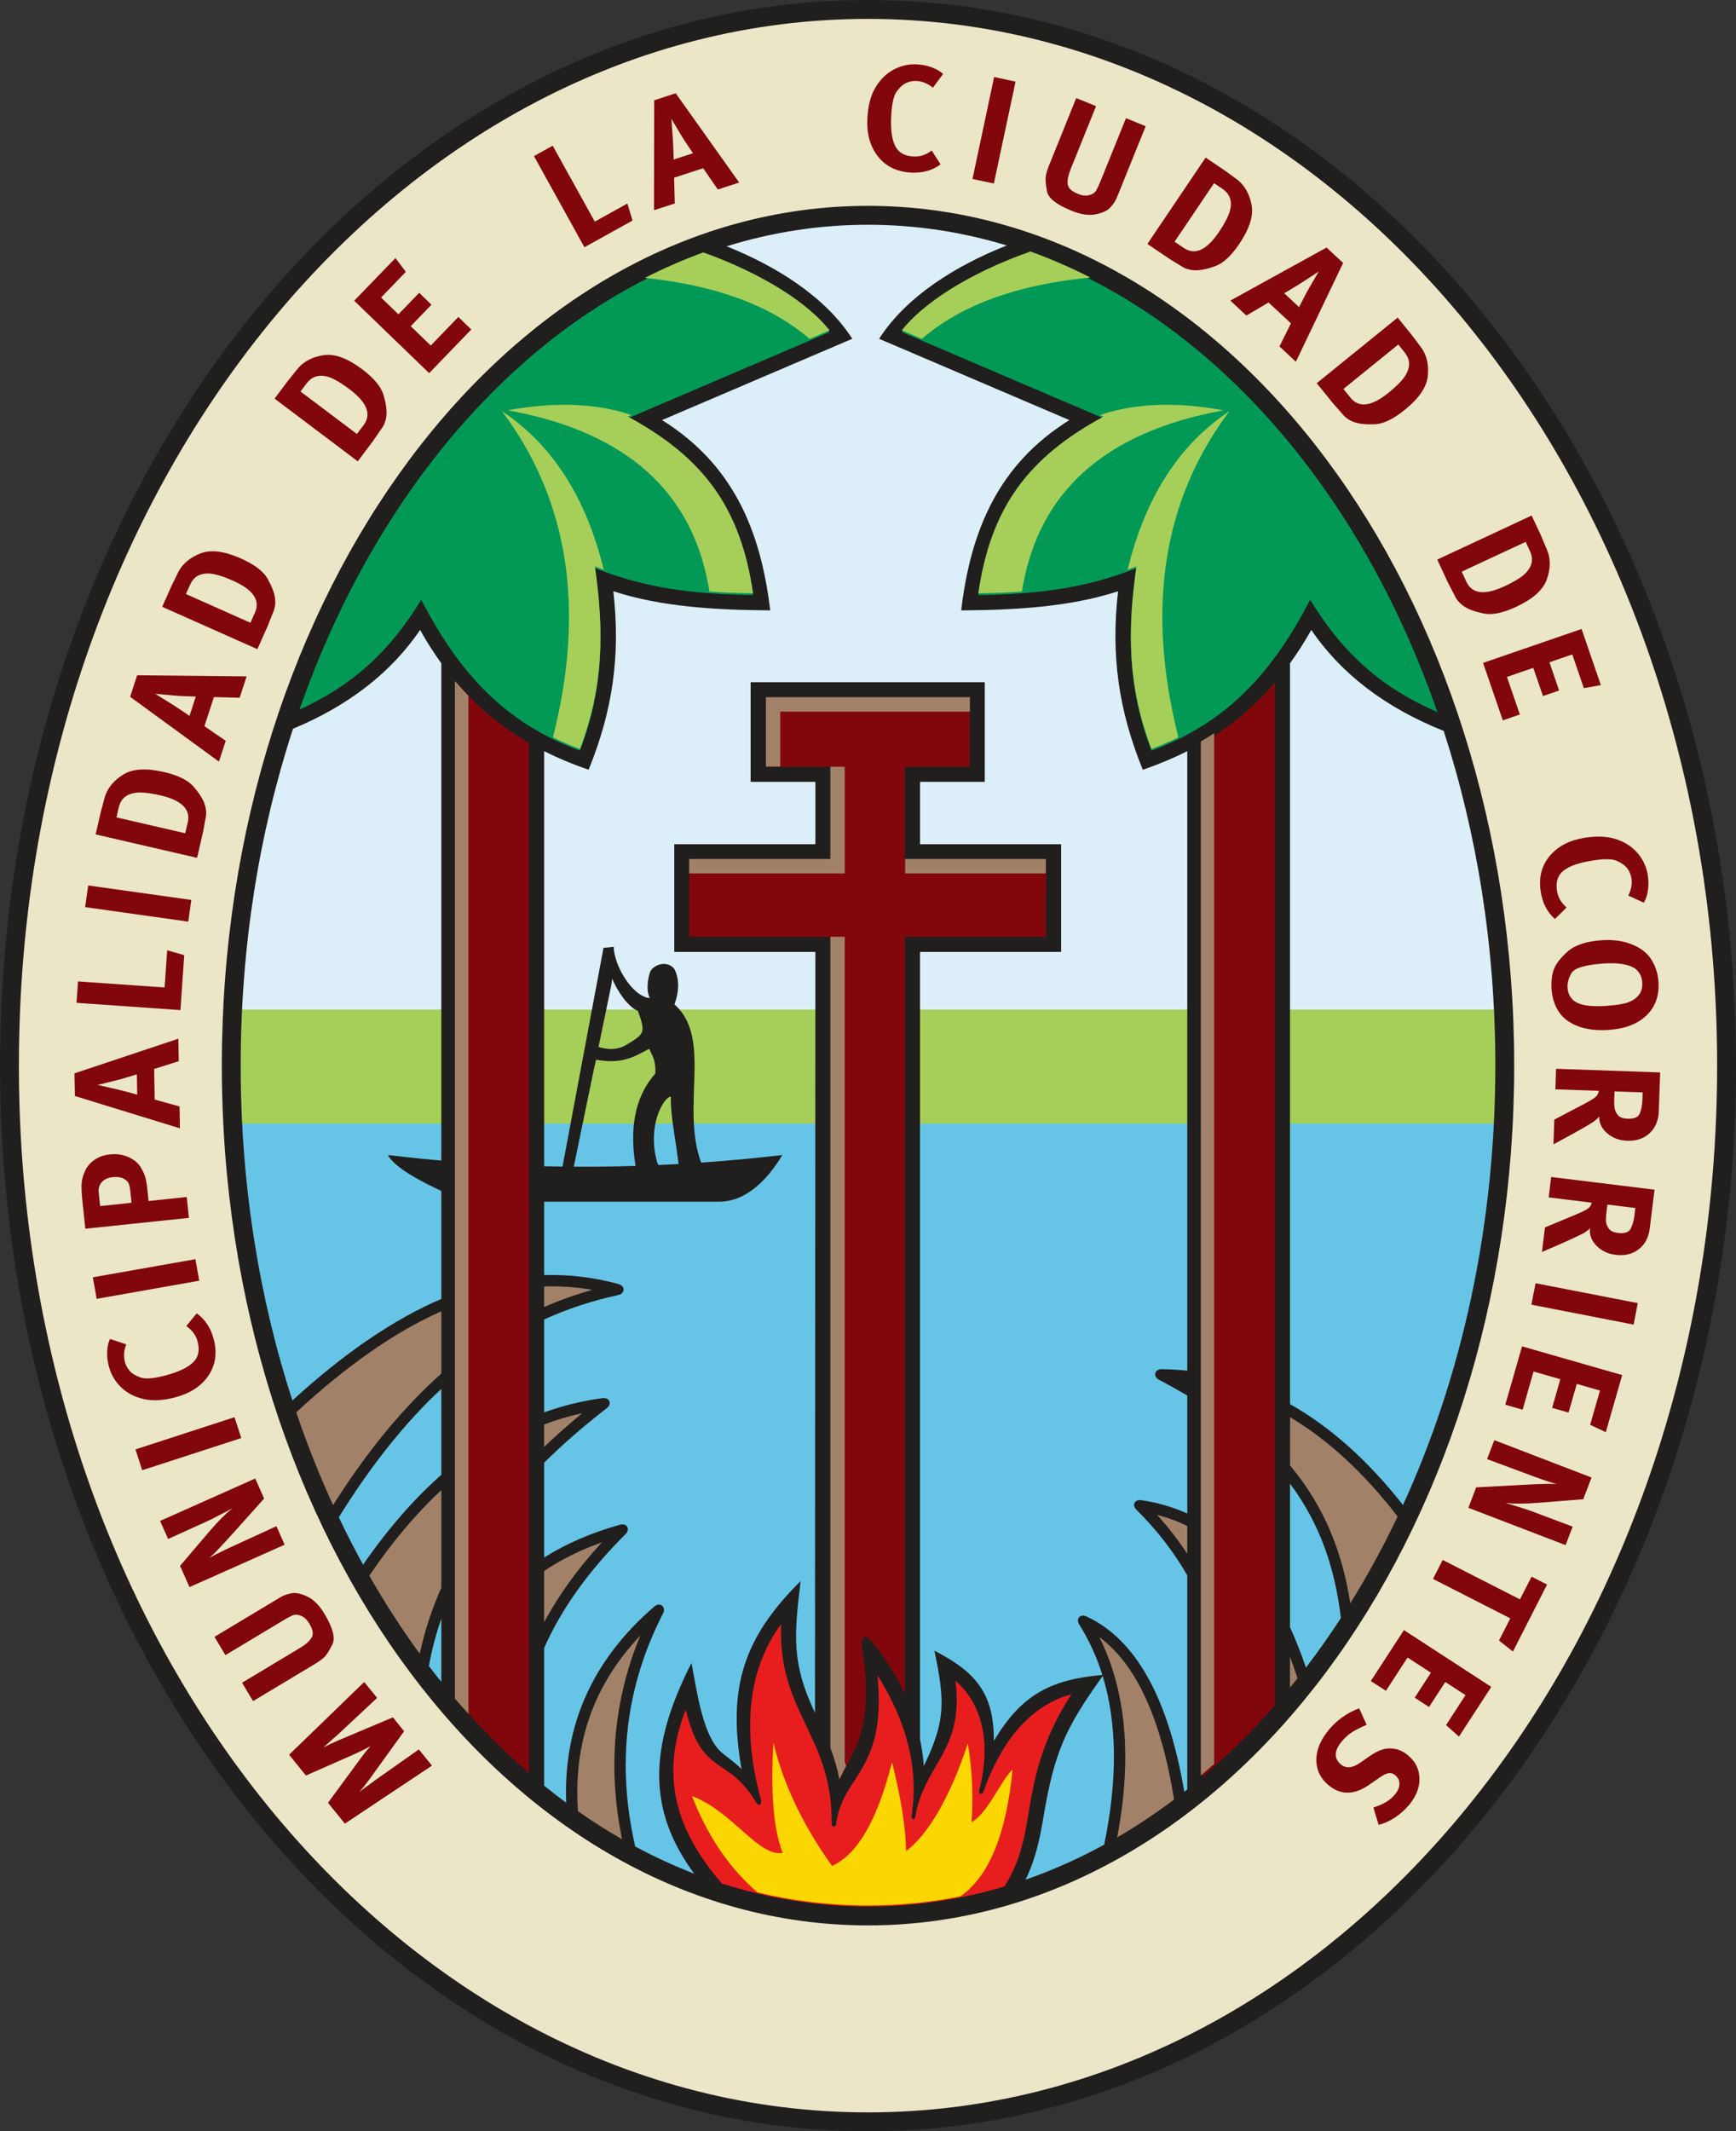 <?xml version="1.0" encoding="UTF-8" standalone="no"?>
<svg
   width="130.363pt"
   height="159.949pt"
   viewBox="0 0 130.363 159.949"
   version="1.1"
   id="svg6568"
   sodipodi:docname="Escudo de la Ciudad de Corrientes.svg"
   inkscape:version="1.1 (c68e22c387, 2021-05-23)"
   xmlns:inkscape="http://www.inkscape.org/namespaces/inkscape"
   xmlns:sodipodi="http://sodipodi.sourceforge.net/DTD/sodipodi-0.dtd"
   xmlns="http://www.w3.org/2000/svg"
   xmlns:svg="http://www.w3.org/2000/svg">
  <rect x="0" y="0" width="130.363" height="159.949" fill="#333333" stroke="none"/>
  <sodipodi:namedview
     id="namedview6570"
     pagecolor="#ffffff"
     bordercolor="#666666"
     borderopacity="1.0"
     inkscape:pageshadow="2"
     inkscape:pageopacity="0.0"
     inkscape:pagecheckerboard="0"
     inkscape:document-units="pt"
     showgrid="false"
     inkscape:zoom="0.98279895"
     inkscape:cx="192.81665"
     inkscape:cy="112.43398"
     inkscape:window-width="1366"
     inkscape:window-height="705"
     inkscape:window-x="-8"
     inkscape:window-y="-8"
     inkscape:window-maximized="1"
     inkscape:current-layer="surface1" />
  <defs
     id="defs6387">
    <clipPath
       id="clip1">
      <path
         d="m 167,171 h 361 v 85.309 H 167 Z m 0,0"
         id="path6381" />
    </clipPath>
    <clipPath
       id="clip2">
      <path
         d="m 578,96 h 33.922 v 44 H 578 Z m 0,0"
         id="path6384" />
    </clipPath>
  </defs>
  <g
     id="surface1"
     transform="translate(0,0.004)">
    <path
       style="fill:#dceef8;fill-opacity:1;fill-rule:nonzero;stroke:none"
       d="M 17.574,76.523 C 18.918,42.922 39.75,16.297 65.18,16.297 c 25.434,0 46.266,26.625 47.609,60.227"
       id="path6393" />
    <path
       style="fill:#66c5e6;fill-opacity:1;fill-rule:nonzero;stroke:none"
       d="M 112.777,83.617 C 111.363,117.121 90.562,143.645 65.18,143.645 39.801,143.645 19,117.121 17.582,83.617"
       id="path6395" />
    <path
       style="fill:#a6cf59;fill-opacity:1;fill-rule:nonzero;stroke:none"
       d="m 112.855,79.969 c 0,1.465 -0.035,2.918 -0.109,4.355 H 17.617 c -0.074,-1.438 -0.109,-2.891 -0.109,-4.355 0,-1.41 0.035,-2.812 0.102,-4.203 h 95.145 c 0.066,1.391 0.102,2.793 0.102,4.203"
       id="path6397" />
    <path
       style="fill:#211e1e;fill-opacity:1;fill-rule:nonzero;stroke:none"
       d="m 29.125,86.68 c 4.336,0.523 8.707,0.812 13.117,0.867 l 3.078,-16.414 0.77,-0.078 c -0.012,1.277 1.332,3.711 2.703,3.848 -0.363,-0.789 -0.023,-1.871 0.07,-2.059 0.406,-0.578 1.359,-0.719 1.785,-0.109 0.367,0.715 0.367,1.641 0,2.641 2.875,2.531 0.457,7.691 2.004,11.871 2.027,-0.141 4.059,-0.328 6.098,-0.566 -1.027,1.703 -2.625,3.5 -4.75,3.5 H 35 c -3.406,-1.402 -5.363,-2.566 -5.875,-3.5 m 13.961,0.875 c 1.543,0.008 3.086,-0.012 4.637,-0.062 -0.434,-2.738 -0.113,-5.125 1.484,-6.922 0.066,-1.027 -0.242,-1.348 -0.453,-1.867 -1.164,0.617 -2.035,1.168 -3.98,0.824 -0.086,0.109 -0.047,0.363 -0.117,0.426 z m 6.348,-0.125 1.523,-0.078 c -0.289,-2.312 -0.586,-3.441 -0.586,-5.066 -0.59,0.105 -1.781,2.262 -1.027,4.914 -0.027,0.09 0.129,0.164 0.09,0.23 m -3.457,-13.98 -0.094,0.59 -0.938,4.531 c 0.797,0.238 1.469,0.195 2.02,-0.125 1.488,-0.871 1.516,-0.957 0.938,-2.582 -0.77,-0.309 -1.586,-1.559 -1.926,-2.414"
       id="path6399" />
    <path
       style="fill:#ebe6c7;fill-opacity:1;fill-rule:nonzero;stroke:none"
       d="m 129.512,79.969 c 0,43.73 -28.828,79.125 -64.332,79.125 -35.5,0 -64.328,-35.395 -64.328,-79.125 0,-43.727 28.828,-79.121 64.328,-79.121 35.504,0 64.332,35.395 64.332,79.121 m -112.289,0 c 0,35.285 21.438,63.961 47.957,63.961 26.523,0 47.961,-28.676 47.961,-63.961 0,-35.281 -21.438,-63.957 -47.961,-63.957 -26.52,0 -47.957,28.676 -47.957,63.957"
       id="path6401" />
    <path
       style="fill:#211e1e;fill-opacity:1;fill-rule:nonzero;stroke:none"
       d="m 65.18,1.414 c -35.086,0 -63.762,35.027 -63.762,78.555 0,43.531 28.676,78.559 63.762,78.559 35.09,0 63.766,-35.027 63.766,-78.559 0,-43.527 -28.676,-78.555 -63.766,-78.555 m 0,-1.418 c 36.133,0 65.184,35.949 65.184,79.973 0,44.027 -29.051,79.977 -65.184,79.977 C 29.051,159.945 0,123.996 0,79.969 0,35.945 29.051,-0.004 65.18,-0.004"
       id="path6403" />
    <path
       style="fill:#211e1e;fill-opacity:1;fill-rule:nonzero;stroke:none"
       d="m 65.18,15.445 c 26.977,0 48.527,29.09 48.527,64.523 0,35.434 -21.551,64.527 -48.527,64.527 -26.973,0 -48.523,-29.094 -48.523,-64.527 0,-35.434 21.551,-64.523 48.523,-64.523 M 52.133,140.617 c -3.52,-4.777 -3.43,-9.488 -0.207,-15.816 0.379,1.93 0.809,5.398 2.215,6.676 0.383,0.344 0.801,0.602 1.297,1.051 l 0.246,0.238 c -1.066,-6.105 0.145,-9.852 4.438,-14.113 -0.484,4.066 -0.703,6.148 1.078,9.887 l 0.031,-57.105 H 50.633 v -8.078 h 10.598 v -4.684 h -4.863 v -7.477 h 17.582 v 7.477 h -4.863 v 4.684 h 10.598 v 8.078 H 69.086 v 59.078 c 0.141,0.664 0.234,1.336 0.289,2.016 1.633,-3.375 1.594,-4.828 0.793,-8.652 3.027,1.566 4.48,3.129 4.465,6.773 2.07,-3.484 4.289,-4.613 8.148,-4.949 -0.426,-1.359 -1.004,-2.621 -1.734,-3.781 -0.277,-0.445 0.066,-0.832 0.539,-0.613 3.754,1.742 6.16,6.199 7.348,13.16 l 0.223,-0.176 v -16.07 c -1.059,-1.82 -2.328,-3.457 -3.812,-4.91 -0.367,-0.359 -0.148,-0.797 0.359,-0.727 1.223,0.176 2.375,0.512 3.453,1 v -8.852 c -0.668,-0.398 -1.375,-0.793 -2.117,-1.18 -0.484,-0.254 -0.344,-0.809 0.203,-0.801 0.645,0.008 1.281,0.047 1.914,0.113 V 56.367 C 88.113,56.895 87,57.359 85.816,57.766 c -1.82,-4.469 -2.406,-8.598 -1.855,-13.398 -3.684,1.215 -7.969,1.41 -11.781,1.438 0.711,-6.02 2.805,-10.969 8.125,-14.281 L 66.016,25.422 c 2.051,-3.199 5.805,-5.512 9.586,-7.004 -3.355,-1.02 -6.844,-1.555 -10.422,-1.555 -3.645,0 -7.199,0.559 -10.617,1.617 3.73,1.492 7.414,3.785 9.438,6.941 l -14.289,6.102 c 5.32,3.312 7.414,8.262 8.125,14.281 -3.812,-0.027 -8.098,-0.223 -11.781,-1.438 0.547,4.801 -0.035,8.93 -1.855,13.398 -1.188,-0.406 -2.297,-0.871 -3.34,-1.398 v 39.324 c 1.848,-0.055 3.707,0.16 5.582,0.672 0.523,0.145 0.508,0.711 -0.023,0.828 -1.918,0.414 -3.77,1.016 -5.559,1.828 v 6.977 c 1.418,-0.512 2.879,-0.871 4.383,-1.07 0.531,-0.07 0.738,0.43 0.316,0.758 -1.73,1.336 -3.297,2.699 -4.699,4.09 v 7.113 c 1.648,-1.039 3.547,-1.859 5.695,-2.461 0.52,-0.148 0.797,0.332 0.414,0.711 -2.777,2.762 -4.812,5.609 -6.109,8.543 v 10.332 c 0.547,0.441 1.098,0.867 1.656,1.277 -0.223,-5.812 1.984,-10.73 6.617,-14.723 0.422,-0.367 0.91,0.019 0.656,0.52 -2.809,5.461 -3.508,11.285 -2.09,17.488 1.445,0.777 2.922,1.457 4.434,2.043 M 21.957,105.102 c 3.766,-3.441 7.473,-6.035 11.184,-7.621 V 49.773 c -0.562,-0.777 -1.094,-1.609 -1.594,-2.5 -2.191,3.215 -5.383,5.684 -9.543,7.414 -2.527,7.727 -3.93,16.273 -3.93,25.281 0,8.953 1.387,17.445 3.883,25.133 m 60.961,33.336 c 1.016,-4.906 0.969,-9.121 -0.113,-12.66 -2.844,3.953 -3.645,5.812 -4.441,10.551 -0.27,1.582 -0.555,3.109 -1.355,4.738 2.027,-0.703 4,-1.586 5.91,-2.629 M 27.266,117.426 c 1.844,-2.668 3.801,-4.918 5.875,-6.75 v -6.445 c -2.68,2.492 -5.234,5.664 -7.699,9.637 0.578,1.215 1.188,2.402 1.824,3.559 m 5.875,8.797 v -4.758 c -0.406,1.172 -0.719,2.359 -0.934,3.562 0.309,0.402 0.617,0.801 0.934,1.195 m 64.926,-1.074 c 0.91,-1.191 1.785,-2.43 2.625,-3.719 -0.445,-3.719 -1.547,-7.051 -3.82,-10.086 v 10.773 c 0.43,0.945 0.828,1.953 1.195,3.031 m 7.289,-12.203 c 4.391,-9.578 6.934,-20.855 6.934,-32.977 0,-8.945 -1.383,-17.434 -3.879,-25.117 -4.352,-1.738 -7.68,-4.258 -9.941,-7.578 -0.504,0.891 -1.035,1.723 -1.598,2.5 V 105.375 c 3.023,1.703 5.852,4.23 8.484,7.57"
       id="path6405" />
    <path
       style="fill:#a18268;fill-opacity:1;fill-rule:nonzero;stroke:none"
       d="m 88.168,135.051 c -0.992,-6.176 -2.891,-10.188 -5.613,-12.188 2.031,4.062 2.461,9.082 1.34,15.027 1.465,-0.852 2.891,-1.801 4.273,-2.84"
       id="path6407" />
    <path
       style="fill:#a18268;fill-opacity:1;fill-rule:nonzero;stroke:none"
       d="m 89.156,116.602 v -2.078 c -0.723,-0.359 -1.48,-0.637 -2.27,-0.84 0.832,0.914 1.586,1.887 2.27,2.918"
       id="path6409" />
    <path
       style="fill:#029957;fill-opacity:1;fill-rule:nonzero;stroke:none"
       d="M 107.938,53.438 C 102.105,36.613 90.91,23.863 77.371,19.004 c -4.793,1.695 -8.137,3.973 -9.648,5.914 l 15.148,6.473 c -5.648,3.047 -8.477,6.805 -9.406,13.27 4.32,-0.074 7.875,-0.457 11.875,-2.023 -0.703,4.871 -0.645,9.051 1.125,13.699 5.789,-2.152 9.133,-5.961 11.922,-11.328 2.512,4.141 5.484,6.664 9.551,8.43"
       id="path6411" />
    <path
       style="fill:#a18268;fill-opacity:1;fill-rule:nonzero;stroke:none"
       d="m 101.398,120.324 c 1.285,-2.062 2.473,-4.238 3.555,-6.516 -2.531,-3.277 -5.223,-5.758 -8.078,-7.453 v 3.621 c 2.594,3.109 3.934,6.531 4.523,10.348"
       id="path6413" />
    <path
       style="fill:#a18268;fill-opacity:1;fill-rule:nonzero;stroke:none"
       d="m 96.871,126.648 0.566,-0.695 c -0.18,-0.555 -0.371,-1.094 -0.566,-1.613"
       id="path6415" />
    <path
       style="fill:#82070c;fill-opacity:1;fill-rule:nonzero;stroke:none"
       d="m 90.289,133.359 c 1.914,-1.617 3.734,-3.414 5.449,-5.371 V 51.219 c -1.566,1.836 -3.363,3.328 -5.449,4.535"
       id="path6417" />
    <path
       style="fill:#a18268;fill-opacity:1;fill-rule:nonzero;stroke:none"
       d="m 43.402,135.926 c 1.078,0.758 2.184,1.461 3.309,2.102 -1.09,-5.355 -0.633,-10.457 1.375,-15.289 -3.488,3.676 -5.047,8.066 -4.684,13.188"
       id="path6419" />
    <path
       style="fill:#a18268;fill-opacity:1;fill-rule:nonzero;stroke:none"
       d="m 31.52,124.109 c 0.363,-1.688 0.902,-3.34 1.621,-4.957 v -7.328 c -1.895,1.762 -3.699,3.906 -5.41,6.426 1.176,2.059 2.441,4.012 3.789,5.859"
       id="path6421" />
    <path
       style="fill:#82070c;fill-opacity:1;fill-rule:nonzero;stroke:none"
       d="M 39.727,133.062 V 55.754 C 37.641,54.547 35.844,53.055 34.277,51.219 v 76.367 c 1.711,1.996 3.535,3.828 5.449,5.477"
       id="path6423" />
    <path
       style="fill:#029957;fill-opacity:1;fill-rule:nonzero;stroke:none"
       d="m 22.488,53.254 c 3.855,-1.758 6.715,-4.246 9.141,-8.246 2.789,5.363 6.133,9.176 11.918,11.328 1.773,-4.648 1.832,-8.828 1.125,-13.699 4,1.566 7.559,1.949 11.879,2.02 C 55.621,38.195 52.793,34.438 47.145,31.391 L 62.293,24.918 C 60.797,23 57.52,20.754 52.816,19.066 39.406,23.953 28.312,36.59 22.488,53.254"
       id="path6425" />
    <path
       style="fill:#a18268;fill-opacity:1;fill-rule:nonzero;stroke:none"
       d="m 25.012,112.953 c 2.586,-4.09 5.281,-7.34 8.129,-9.871 v -4.676 c -3.574,1.586 -7.184,4.152 -10.895,7.582 0.816,2.406 1.742,4.73 2.766,6.965"
       id="path6427" />
    <path
       style="fill:#a18268;fill-opacity:1;fill-rule:nonzero;stroke:none"
       d="m 40.859,108.59 c 0.895,-0.859 1.852,-1.703 2.867,-2.535 -0.973,0.211 -1.93,0.492 -2.867,0.848"
       id="path6429" />
    <path
       style="fill:#a18268;fill-opacity:1;fill-rule:nonzero;stroke:none"
       d="m 40.859,98.086 c 1.176,-0.512 2.383,-0.941 3.617,-1.289 -1.207,-0.207 -2.414,-0.293 -3.617,-0.254"
       id="path6431" />
    <path
       style="fill:#a18268;fill-opacity:1;fill-rule:nonzero;stroke:none"
       d="M 40.859,117.898 V 121.75 c 1.098,-2.055 2.547,-4.055 4.344,-6.004 -1.621,0.574 -3.066,1.293 -4.344,2.152"
       id="path6433" />
    <path
       style="fill:#82070c;fill-opacity:1;fill-rule:nonzero;stroke:none"
       d="M 62.363,64.488 H 51.766 v 5.812 h 10.598 v 60.879 c 0.293,0.766 0.531,1.551 0.68,2.375 0.359,-0.773 0.77,-1.426 1.109,-2.184 0.617,-1.387 1.285,-3.387 0.57,-7.84 -0.074,-0.805 0.367,-0.859 0.762,-0.32 1.02,1.27 1.844,2.574 2.469,3.922 V 70.301 h 10.598 v -5.812 H 67.953 v -6.949 h 4.863 V 52.328 H 57.5 v 5.211 h 4.863"
       id="path6435" />
    <path
       style="fill:#e81e1e;fill-opacity:1;fill-rule:nonzero;stroke:none"
       d="m 75.43,141.574 c 2.023,-3.215 1.461,-5.844 2.824,-9.922 0.457,-1.363 1.133,-2.844 2.203,-4.504 -2.723,0.738 -5.098,3.02 -6.621,7.352 -0.094,0.234 -0.391,0.109 -0.305,-0.117 1.027,-4.023 -0.027,-6.738 -1.785,-8.254 0.676,5.34 -2.379,6.234 -3.027,10.281 -0.07,0.27 -0.305,0.066 -0.266,-0.133 0.59,-3.727 -0.5,-7.293 -2.562,-10.555 0.285,3.082 -0.098,4.754 -0.703,6.109 -0.867,1.945 -2.125,2.816 -2.406,5.109 -0.094,0.23 -0.355,0.172 -0.332,-0.133 0.066,-6.57 -4.07,-8.297 -3.789,-14.926 -2.344,3.172 -3.043,7.535 -1.527,13.156 0.094,0.281 -0.094,0.68 -0.375,0.188 -2.164,-3.559 -4.035,-1.855 -5.262,-6.914 -1.754,4.43 -1.141,8.629 2.711,13.039 3.527,1.129 7.203,1.727 10.973,1.727 3.516,0 6.945,-0.52 10.25,-1.504"
       id="path6437" />
    <path
       style="fill:#a6cf59;fill-opacity:1;fill-rule:nonzero;stroke:none"
       d="m 81.879,20.824 c -5.488,0.527 -9.707,2.062 -12.656,4.605 l -1.5,-0.645 c 1.512,-1.938 4.852,-4.215 9.652,-5.914 1.531,0.555 3.035,1.203 4.504,1.953"
       id="path6439" />
    <path
       style="fill:#a6cf59;fill-opacity:1;fill-rule:nonzero;stroke:none"
       d="m 82.602,31.145 c 2.625,-0.891 5.719,-1.008 9.281,-0.355 -8.926,1.617 -13.973,6.152 -15.141,13.602 -1.055,0.078 -2.141,0.117 -3.277,0.137 0.93,-6.461 3.758,-10.219 9.406,-13.27"
       id="path6441" />
    <path
       style="fill:#a6cf59;fill-opacity:1;fill-rule:nonzero;stroke:none"
       d="M 84.676,42.754 C 86,37.324 88.547,33.359 92.32,30.855 c -5.004,6.66 -6.277,14.82 -3.828,24.48 -0.641,0.316 -1.316,0.605 -2.023,0.867 -1.773,-4.648 -1.832,-8.824 -1.129,-13.699"
       id="path6443" />
    <path
       style="fill:#a6cf59;fill-opacity:1;fill-rule:nonzero;stroke:none"
       d="m 60.789,25.43 c -2.891,-2.5 -7.012,-4.023 -12.363,-4.578 1.434,-0.73 2.898,-1.371 4.391,-1.914 4.703,1.688 7.98,3.934 9.477,5.848"
       id="path6445" />
    <path
       style="fill:#a6cf59;fill-opacity:1;fill-rule:nonzero;stroke:none"
       d="M 53.273,44.391 C 52.102,36.941 47.055,32.406 38.133,30.789 c 3.562,-0.652 6.652,-0.535 9.281,0.355 l -0.27,0.113 c 5.648,3.051 8.477,6.809 9.406,13.27 -1.141,-0.02 -2.223,-0.059 -3.277,-0.137"
       id="path6447" />
    <path
       style="fill:#a6cf59;fill-opacity:1;fill-rule:nonzero;stroke:none"
       d="m 41.523,55.336 c 2.449,-9.66 1.176,-17.82 -3.828,-24.48 3.773,2.504 6.32,6.469 7.641,11.898 l -0.66,-0.25 c 0.699,4.875 0.645,9.055 -1.129,13.703 -0.707,-0.266 -1.383,-0.555 -2.023,-0.871"
       id="path6449" />
    <path
       style="fill:#fad700;fill-opacity:1;fill-rule:nonzero;stroke:none"
       d="m 56.875,142.016 c -2.117,-1.832 -3.754,-4.242 -4.91,-7.23 3.102,1.191 4.965,4.57 6.809,4.27 -0.684,-1.758 -0.918,-4.52 -0.695,-8.281 0.734,3.098 2.203,6.188 4.406,9.258 1.91,-0.863 3.41,-3.461 4.5,-7.789 0.688,2.746 1.035,4.969 1.051,6.672 1.59,-1.156 3.277,-3.938 4.641,-8.07 0.32,1.863 0.414,3.832 0.281,5.902 1.258,-0.699 2.242,-3.219 3.078,-3.941 -0.469,4.844 -1.77,8.012 -3.91,9.508 -2.27,0.453 -4.586,0.684 -6.941,0.684 -2.832,0 -5.609,-0.336 -8.309,-0.98"
       id="path6451" />
    <path
       style="fill:#a18268;fill-opacity:1;fill-rule:nonzero;stroke:none"
       d="m 91.176,55.023 v 77.355 c -0.332,0.293 -0.664,0.582 -1,0.867 V 55.641 c 0.34,-0.199 0.672,-0.402 1,-0.617"
       id="path6453" />
    <path
       style="fill:#a18268;fill-opacity:1;fill-rule:nonzero;stroke:none"
       d="m 34.16,51.105 c 0.328,0.383 0.668,0.75 1.016,1.105 v 76.406 c -0.34,-0.375 -0.68,-0.758 -1.016,-1.145"
       id="path6455" />
    <path
       style="fill:#a18268;fill-opacity:1;fill-rule:nonzero;stroke:none"
       d="m 62.352,64.465 v -6.926 h 1.082 v 8.008 H 51.754 V 64.465 Z M 58.594,57.531 h -1.078 v -5.211 h 15.316 v 1.082 H 58.594 Z m 9.379,6.934 h 10.562 v 1.082 h -10.562 z m -4.43,68.062 c -0.176,0.324 -0.348,0.652 -0.512,1.004 -0.152,-0.828 -0.387,-1.609 -0.68,-2.375 V 70.301 h 1.082 v 61.937"
       id="path6457" />
    <path
       style="fill:#82070c;fill-opacity:1;fill-rule:evenodd;stroke:none"
       d="m 24.629,135.293 2.402,-3.262 c 0.18,-0.242 0.305,-0.41 0.379,-0.504 0.074,-0.094 0.211,-0.254 0.41,-0.484 -0.344,0.191 -0.734,0.387 -1.164,0.582 l -3.684,1.621 -1.262,-1.559 5.641,-5.461 0.969,1.195 -3.059,2.855 c -0.168,0.137 -0.371,0.312 -0.602,0.527 -0.234,0.211 -0.359,0.324 -0.379,0.34 0.363,-0.188 0.734,-0.363 1.121,-0.531 l 4.102,-1.73 0.844,1.043 -2.492,3.449 c -0.168,0.234 -0.344,0.469 -0.531,0.699 -0.188,0.234 -0.301,0.375 -0.344,0.418 0.164,-0.133 0.379,-0.297 0.645,-0.488 0.27,-0.191 0.43,-0.312 0.48,-0.355 l 3.348,-2.359 0.984,1.215 -6.539,4.355"
       id="path6459" />
    <path
       style="fill:#82070c;fill-opacity:1;fill-rule:evenodd;stroke:none"
       d="m 18.176,126.285 4.41,-2.648 c 0.383,-0.234 0.656,-0.477 0.812,-0.734 0.156,-0.254 0.102,-0.609 -0.172,-1.059 -0.176,-0.297 -0.387,-0.492 -0.629,-0.586 -0.238,-0.098 -0.453,-0.105 -0.641,-0.023 -0.188,0.082 -0.434,0.215 -0.734,0.398 l -4.293,2.578 -0.824,-1.371 4.516,-2.711 c 0.18,-0.109 0.352,-0.211 0.52,-0.309 0.164,-0.094 0.406,-0.176 0.719,-0.246 0.312,-0.07 0.711,0.008 1.191,0.23 0.484,0.219 0.922,0.66 1.316,1.312 0.633,1.059 0.832,1.82 0.594,2.289 -0.238,0.473 -0.434,0.785 -0.594,0.945 -0.16,0.156 -0.391,0.324 -0.691,0.508 l -4.672,2.805"
       id="path6461" />
    <path
       style="fill:#82070c;fill-opacity:1;fill-rule:evenodd;stroke:none"
       d="m 13.52,117.512 2.25,-2.641 c 0.297,-0.344 0.586,-0.656 0.863,-0.938 0.277,-0.277 0.551,-0.527 0.816,-0.746 -0.211,0.121 -0.535,0.293 -0.969,0.516 -0.434,0.227 -0.75,0.387 -0.945,0.473 l -2.91,1.32 -0.605,-1.355 7.145,-3.184 0.668,1.504 -2.188,2.441 c -0.551,0.613 -0.969,1.07 -1.262,1.375 -0.293,0.301 -0.512,0.512 -0.656,0.633 0.211,-0.121 0.527,-0.285 0.953,-0.492 0.426,-0.207 0.77,-0.371 1.039,-0.488 l 3.039,-1.395 0.617,1.391 -7.145,3.18"
       id="path6463" />
    <path
       style="fill:#82070c;fill-opacity:1;fill-rule:evenodd;stroke:none"
       d="m 10.172,108.773 7.438,-2.418 0.508,1.566 -7.438,2.414 z m 0,0"
       id="path6465" />
    <path
       style="fill:#82070c;fill-opacity:1;fill-rule:evenodd;stroke:none"
       d="m 9.48,100.887 c -0.18,0.461 -0.215,0.898 -0.102,1.32 0.066,0.254 0.191,0.48 0.371,0.684 0.176,0.199 0.449,0.363 0.82,0.488 0.367,0.129 0.988,0.074 1.871,-0.16 0.973,-0.262 1.656,-0.586 2.059,-0.977 0.406,-0.387 0.516,-0.91 0.34,-1.566 -0.059,-0.227 -0.156,-0.434 -0.293,-0.621 -0.133,-0.191 -0.316,-0.371 -0.555,-0.539 l 0.781,-0.957 c 0.625,0.449 1.047,1.082 1.27,1.91 0.277,1.035 0.152,1.953 -0.379,2.746 -0.527,0.793 -1.352,1.34 -2.469,1.641 -0.93,0.25 -1.73,0.293 -2.41,0.137 -0.676,-0.156 -1.238,-0.449 -1.688,-0.879 -0.449,-0.434 -0.754,-0.953 -0.918,-1.562 -0.102,-0.375 -0.145,-0.75 -0.129,-1.125 0.016,-0.371 0.086,-0.688 0.211,-0.945"
       id="path6467" />
    <path
       style="fill:#82070c;fill-opacity:1;fill-rule:evenodd;stroke:none"
       d="m 6.973,95.855 7.703,-1.359 0.285,1.617 -7.703,1.359 z m 0,0"
       id="path6469" />
    <path
       style="fill:#82070c;fill-opacity:1;fill-rule:evenodd;stroke:none"
       d="M 9.879,90.262 9.793,89.445 C 9.762,89.125 9.711,88.902 9.645,88.777 9.578,88.652 9.449,88.539 9.254,88.438 9.062,88.34 8.797,88.305 8.461,88.34 8.105,88.379 7.832,88.5 7.645,88.711 7.457,88.918 7.379,89.188 7.414,89.516 l 0.105,0.996 z m -3.688,-0.098 C 6.125,89.523 6.105,89.062 6.129,88.789 c 0.023,-0.273 0.105,-0.574 0.25,-0.902 0.141,-0.328 0.375,-0.605 0.703,-0.836 0.328,-0.23 0.715,-0.371 1.16,-0.418 0.523,-0.055 0.992,0.012 1.406,0.203 0.418,0.191 0.715,0.434 0.895,0.727 0.176,0.293 0.297,0.551 0.363,0.766 0.062,0.215 0.117,0.527 0.16,0.938 l 0.09,0.863 2.867,-0.301 0.164,1.566 -7.781,0.816"
       id="path6471" />
    <path
       style="fill:#82070c;fill-opacity:1;fill-rule:evenodd;stroke:none"
       d="m 10.277,80.625 c -0.117,0.031 -0.336,0.098 -0.648,0.195 -0.312,0.102 -0.621,0.188 -0.918,0.258 l -1.379,0.34 1.516,0.348 c 0.262,0.062 0.527,0.129 0.789,0.199 0.266,0.07 0.488,0.133 0.668,0.191 z m -4.684,-0.074 7.801,-2.602 0.031,1.688 -1.848,0.582 0.039,2.297 1.867,0.52 0.027,1.641 L 5.625,82.25"
       id="path6473" />
    <path
       style="fill:#82070c;fill-opacity:1;fill-rule:evenodd;stroke:none"
       d="m 5.859,73.652 6.5,0.453 0.195,-2.793 1.281,0.371 -0.285,4.121 -7.805,-0.547"
       id="path6475" />
    <path
       style="fill:#82070c;fill-opacity:1;fill-rule:evenodd;stroke:none"
       d="m 6.621,66.449 7.746,1.086 -0.23,1.629 -7.742,-1.09 z m 0,0"
       id="path6477" />
    <path
       style="fill:#82070c;fill-opacity:1;fill-rule:evenodd;stroke:none"
       d="m 13.91,62.531 0.191,-0.82 c 0.223,-0.98 -0.461,-1.656 -2.055,-2.023 -0.48,-0.113 -0.902,-0.18 -1.266,-0.207 -0.367,-0.027 -0.676,0.004 -0.934,0.086 -0.258,0.082 -0.461,0.207 -0.613,0.379 -0.152,0.168 -0.258,0.398 -0.328,0.691 l -0.16,0.703 z m -6.375,-1.449 C 7.57,60.93 7.617,60.738 7.684,60.512 7.75,60.281 7.816,60.035 7.883,59.766 8.094,59.113 8.551,58.566 9.25,58.129 c 0.699,-0.438 1.715,-0.504 3.055,-0.195 1.074,0.246 1.82,0.617 2.238,1.105 0.418,0.488 0.691,0.922 0.82,1.297 0.129,0.379 0.152,0.738 0.074,1.082 -0.02,0.086 -0.055,0.27 -0.105,0.551 C 15.285,62.25 15.25,62.438 15.227,62.523 l -0.426,1.855 -7.621,-1.762"
       id="path6479" />
    <path
       style="fill:#82070c;fill-opacity:1;fill-rule:evenodd;stroke:none"
       d="m 14.703,52.273 c -0.125,-0.008 -0.352,-0.016 -0.68,-0.023 -0.328,-0.008 -0.645,-0.027 -0.953,-0.055 l -1.414,-0.129 1.32,0.82 c 0.23,0.145 0.457,0.293 0.684,0.445 0.227,0.152 0.414,0.285 0.57,0.398 z m -4.406,-1.598 8.223,0.082 -0.523,1.605 -1.934,-0.051 -0.711,2.184 1.598,1.098 -0.508,1.562 -6.668,-4.863"
       id="path6481" />
    <path
       style="fill:#82070c;fill-opacity:1;fill-rule:evenodd;stroke:none"
       d="m 18.805,46.734 0.344,-0.77 c 0.406,-0.918 -0.137,-1.711 -1.629,-2.375 -0.453,-0.203 -0.855,-0.352 -1.207,-0.445 -0.352,-0.098 -0.66,-0.129 -0.93,-0.098 -0.27,0.035 -0.496,0.117 -0.676,0.258 -0.18,0.137 -0.328,0.34 -0.453,0.617 l -0.293,0.656 z M 12.82,44.094 c 0.066,-0.145 0.152,-0.32 0.258,-0.531 0.105,-0.211 0.219,-0.441 0.34,-0.695 0.332,-0.598 0.883,-1.047 1.652,-1.344 0.77,-0.297 1.781,-0.168 3.035,0.391 1.008,0.449 1.668,0.953 1.988,1.512 0.316,0.562 0.5,1.039 0.555,1.434 0.055,0.395 0.012,0.75 -0.133,1.074 -0.035,0.082 -0.105,0.254 -0.207,0.52 -0.102,0.27 -0.172,0.441 -0.207,0.523 l -0.773,1.738 -7.148,-3.18"
       id="path6483" />
    <path
       style="fill:#82070c;fill-opacity:1;fill-rule:evenodd;stroke:none"
       d="m 26.801,32.566 0.508,-0.672 C 27.914,31.09 27.562,30.195 26.254,29.215 25.859,28.914 25.5,28.68 25.18,28.508 24.859,28.336 24.562,28.234 24.293,28.207 c -0.266,-0.031 -0.504,0.004 -0.711,0.098 C 23.375,28.395 23.18,28.562 23,28.801 l -0.434,0.578 z m -5.234,-3.918 c 0.094,-0.125 0.215,-0.277 0.367,-0.461 0.152,-0.18 0.312,-0.379 0.484,-0.598 0.461,-0.508 1.098,-0.824 1.914,-0.941 0.816,-0.117 1.773,0.238 2.871,1.066 0.879,0.664 1.41,1.301 1.594,1.918 0.184,0.621 0.258,1.125 0.223,1.52 -0.035,0.398 -0.16,0.738 -0.371,1.02 -0.055,0.07 -0.16,0.227 -0.32,0.461 -0.16,0.238 -0.266,0.391 -0.32,0.465 l -1.145,1.52 -6.246,-4.707"
       id="path6485" />
    <path
       style="fill:#82070c;fill-opacity:1;fill-rule:evenodd;stroke:none"
       d="m 29.695,19.363 0.781,1.035 -1.859,1.926 1.301,1.262 1.559,-1.613 0.922,0.891 -1.555,1.613 1.504,1.453 2.07,-2.145 0.973,0.938 L 32.227,28 26.598,22.566"
       id="path6487" />
    <path
       style="fill:#82070c;fill-opacity:1;fill-rule:evenodd;stroke:none"
       d="m 41.504,10.93 3.16,5.699 2.449,-1.359 0.387,1.277 -3.613,2.004 -3.789,-6.84"
       id="path6489" />
    <path
       style="fill:#82070c;fill-opacity:1;fill-rule:evenodd;stroke:none"
       d="m 52.039,11.496 c -0.066,-0.102 -0.191,-0.289 -0.379,-0.562 -0.188,-0.27 -0.359,-0.539 -0.516,-0.801 l -0.727,-1.219 0.113,1.547 c 0.016,0.27 0.027,0.543 0.039,0.816 0.012,0.273 0.016,0.504 0.012,0.695 z m -1.297,-4.5 4.766,6.699 -1.605,0.523 -1.098,-1.598 -2.184,0.711 0.051,1.934 -1.562,0.508 0.016,-8.25"
       id="path6491" />
    <path
       style="fill:#82070c;fill-opacity:1;fill-rule:evenodd;stroke:none"
       d="M 70.055,6.578 C 69.672,6.266 69.266,6.098 68.832,6.074 68.566,6.059 68.312,6.105 68.066,6.215 67.82,6.32 67.582,6.531 67.348,6.844 c -0.234,0.312 -0.375,0.922 -0.422,1.828 -0.055,1.008 0.043,1.758 0.285,2.262 0.246,0.504 0.707,0.773 1.391,0.809 0.234,0.012 0.457,-0.02 0.68,-0.086 0.223,-0.07 0.449,-0.188 0.684,-0.363 l 0.668,1.039 c -0.617,0.457 -1.355,0.66 -2.207,0.617 -1.07,-0.059 -1.902,-0.461 -2.496,-1.211 -0.59,-0.746 -0.855,-1.699 -0.797,-2.855 0.051,-0.961 0.254,-1.738 0.613,-2.332 0.359,-0.594 0.812,-1.039 1.359,-1.332 0.551,-0.297 1.137,-0.426 1.766,-0.395 0.391,0.023 0.762,0.098 1.113,0.23 0.348,0.129 0.629,0.293 0.836,0.492"
       id="path6493" />
    <path
       style="fill:#82070c;fill-opacity:1;fill-rule:evenodd;stroke:none"
       d="m 76.262,6.121 -1.629,7.648 -1.605,-0.34 1.625,-7.652 z m 0,0"
       id="path6495" />
    <path
       style="fill:#82070c;fill-opacity:1;fill-rule:evenodd;stroke:none"
       d="m 82.309,7.961 -1.926,4.77 c -0.168,0.418 -0.238,0.777 -0.207,1.074 0.027,0.301 0.285,0.547 0.773,0.742 0.32,0.133 0.605,0.16 0.855,0.094 0.25,-0.07 0.426,-0.195 0.523,-0.371 0.102,-0.18 0.215,-0.43 0.348,-0.758 L 84.555,8.867 86.035,9.469 84.062,14.352 c -0.078,0.195 -0.156,0.379 -0.23,0.555 -0.074,0.176 -0.219,0.387 -0.426,0.629 -0.207,0.246 -0.57,0.426 -1.09,0.535 -0.52,0.117 -1.133,0.031 -1.844,-0.258 -1.141,-0.461 -1.758,-0.949 -1.852,-1.469 -0.094,-0.52 -0.125,-0.891 -0.09,-1.113 0.031,-0.219 0.113,-0.496 0.246,-0.82 L 80.816,7.359"
       id="path6497" />
    <path
       style="fill:#82070c;fill-opacity:1;fill-rule:evenodd;stroke:none"
       d="m 88.203,18.137 0.703,0.473 c 0.832,0.562 1.703,0.164 2.621,-1.191 0.277,-0.41 0.492,-0.781 0.645,-1.113 0.156,-0.328 0.242,-0.625 0.258,-0.898 0.016,-0.27 -0.031,-0.504 -0.137,-0.707 -0.102,-0.203 -0.277,-0.387 -0.527,-0.555 l -0.598,-0.402 z m 3.637,-5.434 c 0.133,0.09 0.293,0.203 0.484,0.344 0.188,0.141 0.395,0.293 0.621,0.457 0.531,0.43 0.879,1.051 1.039,1.859 0.16,0.809 -0.145,1.781 -0.91,2.922 -0.617,0.914 -1.23,1.48 -1.836,1.695 -0.605,0.215 -1.109,0.312 -1.508,0.301 -0.395,-0.016 -0.742,-0.121 -1.031,-0.32 -0.078,-0.051 -0.234,-0.148 -0.48,-0.293 -0.246,-0.148 -0.406,-0.246 -0.48,-0.301 l -1.578,-1.062 4.375,-6.484"
       id="path6499" />
    <path
       style="fill:#82070c;fill-opacity:1;fill-rule:evenodd;stroke:none"
       d="m 97.551,23.047 c 0.062,-0.109 0.164,-0.312 0.309,-0.605 0.148,-0.293 0.297,-0.574 0.453,-0.84 L 99.027,20.375 97.727,21.223 C 97.5,21.367 97.266,21.512 97.031,21.652 96.801,21.797 96.598,21.91 96.434,22 Z m 3.309,-3.316 -3.547,7.414 -1.234,-1.148 0.863,-1.734 -1.68,-1.566 -1.668,0.98 -1.203,-1.121 7.227,-3.984"
       id="path6501" />
    <path
       style="fill:#82070c;fill-opacity:1;fill-rule:evenodd;stroke:none"
       d="m 100.883,29.188 0.531,0.656 c 0.633,0.781 1.582,0.656 2.855,-0.371 0.383,-0.312 0.699,-0.605 0.945,-0.875 0.242,-0.27 0.41,-0.531 0.504,-0.785 0.094,-0.254 0.121,-0.496 0.082,-0.715 -0.043,-0.227 -0.156,-0.453 -0.348,-0.688 L 105,25.852 Z m 5.066,-4.133 c 0.098,0.121 0.219,0.281 0.359,0.469 0.137,0.191 0.293,0.398 0.461,0.617 0.383,0.57 0.535,1.262 0.449,2.086 -0.082,0.82 -0.656,1.66 -1.727,2.527 -0.855,0.691 -1.605,1.055 -2.25,1.082 -0.641,0.027 -1.152,-0.023 -1.527,-0.152 -0.375,-0.129 -0.676,-0.332 -0.895,-0.605 -0.059,-0.07 -0.18,-0.211 -0.371,-0.426 -0.191,-0.211 -0.316,-0.352 -0.375,-0.422 l -1.195,-1.477 6.078,-4.922"
       id="path6503" />
    <path
       style="fill:#82070c;fill-opacity:1;fill-rule:evenodd;stroke:none"
       d="m 109.766,42.898 0.355,0.766 c 0.426,0.91 1.379,1.02 2.859,0.328 0.453,-0.207 0.828,-0.414 1.129,-0.617 0.305,-0.203 0.531,-0.414 0.68,-0.641 0.156,-0.223 0.238,-0.449 0.25,-0.676 0.019,-0.227 -0.039,-0.473 -0.168,-0.746 l -0.301,-0.652 z m 5.918,-2.785 c 0.062,0.145 0.145,0.324 0.23,0.543 0.09,0.223 0.191,0.457 0.301,0.711 0.234,0.645 0.215,1.355 -0.066,2.133 -0.281,0.773 -1.043,1.453 -2.285,2.035 -1,0.465 -1.816,0.633 -2.449,0.504 -0.629,-0.125 -1.109,-0.301 -1.441,-0.516 -0.336,-0.219 -0.578,-0.488 -0.727,-0.805 -0.035,-0.082 -0.125,-0.25 -0.258,-0.5 -0.133,-0.254 -0.219,-0.422 -0.258,-0.5 l -0.801,-1.727 7.086,-3.305"
       id="path6505" />
    <path
       style="fill:#82070c;fill-opacity:1;fill-rule:evenodd;stroke:none"
       d="m 120.215,51.414 -1.277,0.227 -0.871,-2.531 -1.715,0.59 0.727,2.117 -1.211,0.418 -0.73,-2.117 -1.977,0.68 0.969,2.82 -1.277,0.441 -1.484,-4.312 7.398,-2.547"
       id="path6507" />
    <path
       style="fill:#82070c;fill-opacity:1;fill-rule:evenodd;stroke:none"
       d="m 122.273,67.207 c 0.227,-0.438 0.305,-0.871 0.238,-1.301 -0.043,-0.262 -0.141,-0.5 -0.297,-0.719 -0.156,-0.215 -0.41,-0.41 -0.766,-0.574 -0.352,-0.164 -0.977,-0.176 -1.875,-0.031 -0.996,0.156 -1.715,0.406 -2.152,0.75 -0.441,0.344 -0.609,0.852 -0.5,1.527 0.035,0.23 0.109,0.445 0.223,0.648 0.113,0.203 0.277,0.398 0.496,0.594 l -0.875,0.867 c -0.574,-0.508 -0.93,-1.188 -1.062,-2.031 -0.168,-1.059 0.051,-1.957 0.66,-2.691 0.613,-0.734 1.488,-1.191 2.629,-1.375 0.953,-0.148 1.754,-0.109 2.41,0.117 0.656,0.227 1.184,0.578 1.586,1.051 0.402,0.477 0.656,1.027 0.754,1.648 0.059,0.387 0.062,0.762 0.008,1.133 -0.055,0.371 -0.16,0.676 -0.309,0.922"
       id="path6509" />
    <path
       style="fill:#82070c;fill-opacity:1;fill-rule:evenodd;stroke:none"
       d="m 122.555,72.555 c -0.512,-0.23 -1.23,-0.312 -2.16,-0.246 -1.355,0.098 -2.145,0.332 -2.375,0.703 -0.23,0.375 -0.332,0.746 -0.305,1.121 0.039,0.539 0.289,0.918 0.75,1.133 0.461,0.215 1.188,0.289 2.176,0.219 0.762,-0.055 1.312,-0.145 1.648,-0.273 0.34,-0.129 0.602,-0.316 0.789,-0.562 0.191,-0.246 0.273,-0.555 0.246,-0.93 -0.019,-0.27 -0.094,-0.504 -0.227,-0.707 -0.137,-0.203 -0.316,-0.355 -0.543,-0.457 m -1.742,4.734 c -0.898,0.062 -1.676,-0.031 -2.328,-0.281 -0.652,-0.254 -1.133,-0.617 -1.441,-1.102 -0.309,-0.48 -0.484,-1.027 -0.527,-1.633 -0.039,-0.582 0.012,-1.082 0.156,-1.5 0.145,-0.418 0.488,-0.867 1.039,-1.359 0.547,-0.488 1.402,-0.773 2.562,-0.855 0.836,-0.059 1.59,0.043 2.254,0.305 C 123.191,71.125 123.684,71.504 124,72 c 0.316,0.496 0.496,1.051 0.539,1.656 0.074,1.039 -0.223,1.883 -0.883,2.531 -0.664,0.648 -1.609,1.016 -2.844,1.102"
       id="path6511" />
    <path
       style="fill:#82070c;fill-opacity:1;fill-rule:evenodd;stroke:none"
       d="m 121.242,81.906 -0.019,0.527 c -0.012,0.336 -0.004,0.59 0.031,0.762 0.031,0.168 0.113,0.336 0.25,0.5 0.137,0.16 0.375,0.246 0.715,0.258 0.5,0.02 0.809,-0.113 0.922,-0.398 0.117,-0.285 0.18,-0.625 0.195,-1.016 l 0.019,-0.559 z m 3.324,1.488 c -0.023,0.691 -0.254,1.238 -0.688,1.645 -0.434,0.402 -0.996,0.594 -1.688,0.57 -0.59,-0.02 -1.094,-0.211 -1.504,-0.566 -0.414,-0.355 -0.609,-0.773 -0.594,-1.254 -0.109,0.133 -0.238,0.25 -0.383,0.359 -0.148,0.109 -0.465,0.297 -0.949,0.574 -0.488,0.277 -0.902,0.508 -1.246,0.688 -0.344,0.184 -0.633,0.34 -0.859,0.469 l 0.062,-1.855 1.309,-0.688 c 0.754,-0.387 1.254,-0.656 1.496,-0.805 0.242,-0.148 0.391,-0.277 0.441,-0.383 0.055,-0.109 0.086,-0.203 0.094,-0.285 L 116.801,81.75 l 0.051,-1.543 7.816,0.273"
       id="path6513" />
    <path
       style="fill:#82070c;fill-opacity:1;fill-rule:evenodd;stroke:none"
       d="m 120.703,90.398 -0.062,0.527 c -0.043,0.336 -0.055,0.59 -0.039,0.762 0.019,0.172 0.086,0.344 0.211,0.516 0.121,0.176 0.348,0.281 0.684,0.324 0.5,0.062 0.82,-0.047 0.957,-0.32 0.141,-0.273 0.234,-0.602 0.281,-0.992 l 0.07,-0.559 z m 3.184,1.777 c -0.082,0.684 -0.359,1.211 -0.828,1.574 -0.469,0.367 -1.043,0.508 -1.73,0.422 -0.586,-0.07 -1.07,-0.301 -1.449,-0.691 -0.379,-0.391 -0.539,-0.824 -0.48,-1.301 -0.121,0.121 -0.258,0.227 -0.414,0.324 -0.156,0.094 -0.488,0.254 -0.996,0.488 -0.508,0.23 -0.941,0.426 -1.301,0.578 -0.359,0.152 -0.66,0.281 -0.898,0.387 l 0.227,-1.844 1.363,-0.566 c 0.785,-0.32 1.305,-0.543 1.559,-0.672 0.254,-0.129 0.414,-0.242 0.473,-0.344 0.062,-0.102 0.105,-0.195 0.121,-0.273 l -3.238,-0.398 0.188,-1.531 7.762,0.953"
       id="path6515" />
    <path
       style="fill:#82070c;fill-opacity:1;fill-rule:evenodd;stroke:none"
       d="m 122.676,99.406 -7.68,-1.496 0.316,-1.609 7.676,1.492 z m 0,0"
       id="path6517" />
    <path
       style="fill:#82070c;fill-opacity:1;fill-rule:evenodd;stroke:none"
       d="m 120.586,107.477 -1.176,-0.547 0.738,-2.574 -1.742,-0.5 -0.617,2.152 -1.234,-0.352 0.617,-2.152 -2.012,-0.578 -0.82,2.867 -1.301,-0.375 1.258,-4.379 7.52,2.156"
       id="path6519" />
    <path
       style="fill:#82070c;fill-opacity:1;fill-rule:evenodd;stroke:none"
       d="m 118.891,112.512 -3.457,0.273 c -0.457,0.035 -0.879,0.055 -1.277,0.059 -0.391,0 -0.762,-0.019 -1.102,-0.051 0.234,0.062 0.582,0.168 1.047,0.316 0.469,0.148 0.801,0.258 1.004,0.336 l 2.992,1.125 -0.531,1.387 -7.301,-2.801 0.586,-1.535 3.277,-0.176 c 0.82,-0.047 1.441,-0.074 1.863,-0.082 0.418,-0.008 0.723,-0.004 0.91,0.012 -0.234,-0.062 -0.574,-0.168 -1.02,-0.32 -0.449,-0.156 -0.809,-0.285 -1.082,-0.391 l -3.133,-1.164 0.547,-1.422 7.301,2.805"
       id="path6521" />
    <path
       style="fill:#82070c;fill-opacity:1;fill-rule:evenodd;stroke:none"
       d="m 113.613,123.941 -1.047,-0.824 0.848,-1.664 -5.805,-2.961 0.727,-1.422 5.805,2.957 0.871,-1.703 1.164,0.59"
       id="path6523" />
    <path
       style="fill:#82070c;fill-opacity:1;fill-rule:evenodd;stroke:none"
       d="m 109.559,130.328 -0.969,-0.867 1.461,-2.246 -1.52,-0.988 -1.219,1.879 -1.078,-0.699 1.219,-1.875 -1.754,-1.141 -1.625,2.5 -1.133,-0.734 2.484,-3.824 6.559,4.262"
       id="path6525" />
    <path
       style="fill:#82070c;fill-opacity:1;fill-rule:evenodd;stroke:none"
       d="m 103.133,135.652 c 0.402,-0.133 0.727,-0.277 0.977,-0.43 0.246,-0.152 0.469,-0.344 0.66,-0.574 0.207,-0.25 0.312,-0.504 0.316,-0.766 0.004,-0.262 -0.098,-0.477 -0.305,-0.652 -0.156,-0.129 -0.316,-0.184 -0.484,-0.164 -0.172,0.019 -0.395,0.125 -0.676,0.32 l -0.809,0.559 c -1.125,0.781 -2.145,0.785 -3.059,0.019 -0.609,-0.516 -0.91,-1.148 -0.906,-1.906 0.008,-0.758 0.328,-1.512 0.961,-2.266 0.293,-0.352 0.633,-0.664 1.02,-0.938 0.387,-0.273 0.801,-0.488 1.238,-0.652 l 0.562,1.238 c -0.438,0.184 -0.793,0.363 -1.074,0.539 -0.281,0.176 -0.543,0.41 -0.789,0.703 -0.59,0.703 -0.609,1.281 -0.062,1.742 0.375,0.312 0.852,0.27 1.434,-0.137 l 0.742,-0.512 c 0.34,-0.23 0.648,-0.391 0.922,-0.477 0.273,-0.09 0.586,-0.105 0.93,-0.055 0.34,0.055 0.684,0.223 1.023,0.508 0.547,0.461 0.824,1.031 0.84,1.719 0.012,0.688 -0.25,1.348 -0.785,1.988 -0.316,0.371 -0.668,0.688 -1.062,0.945 -0.391,0.258 -0.797,0.441 -1.219,0.547"
       id="path6527" />
  </g>
</svg>
